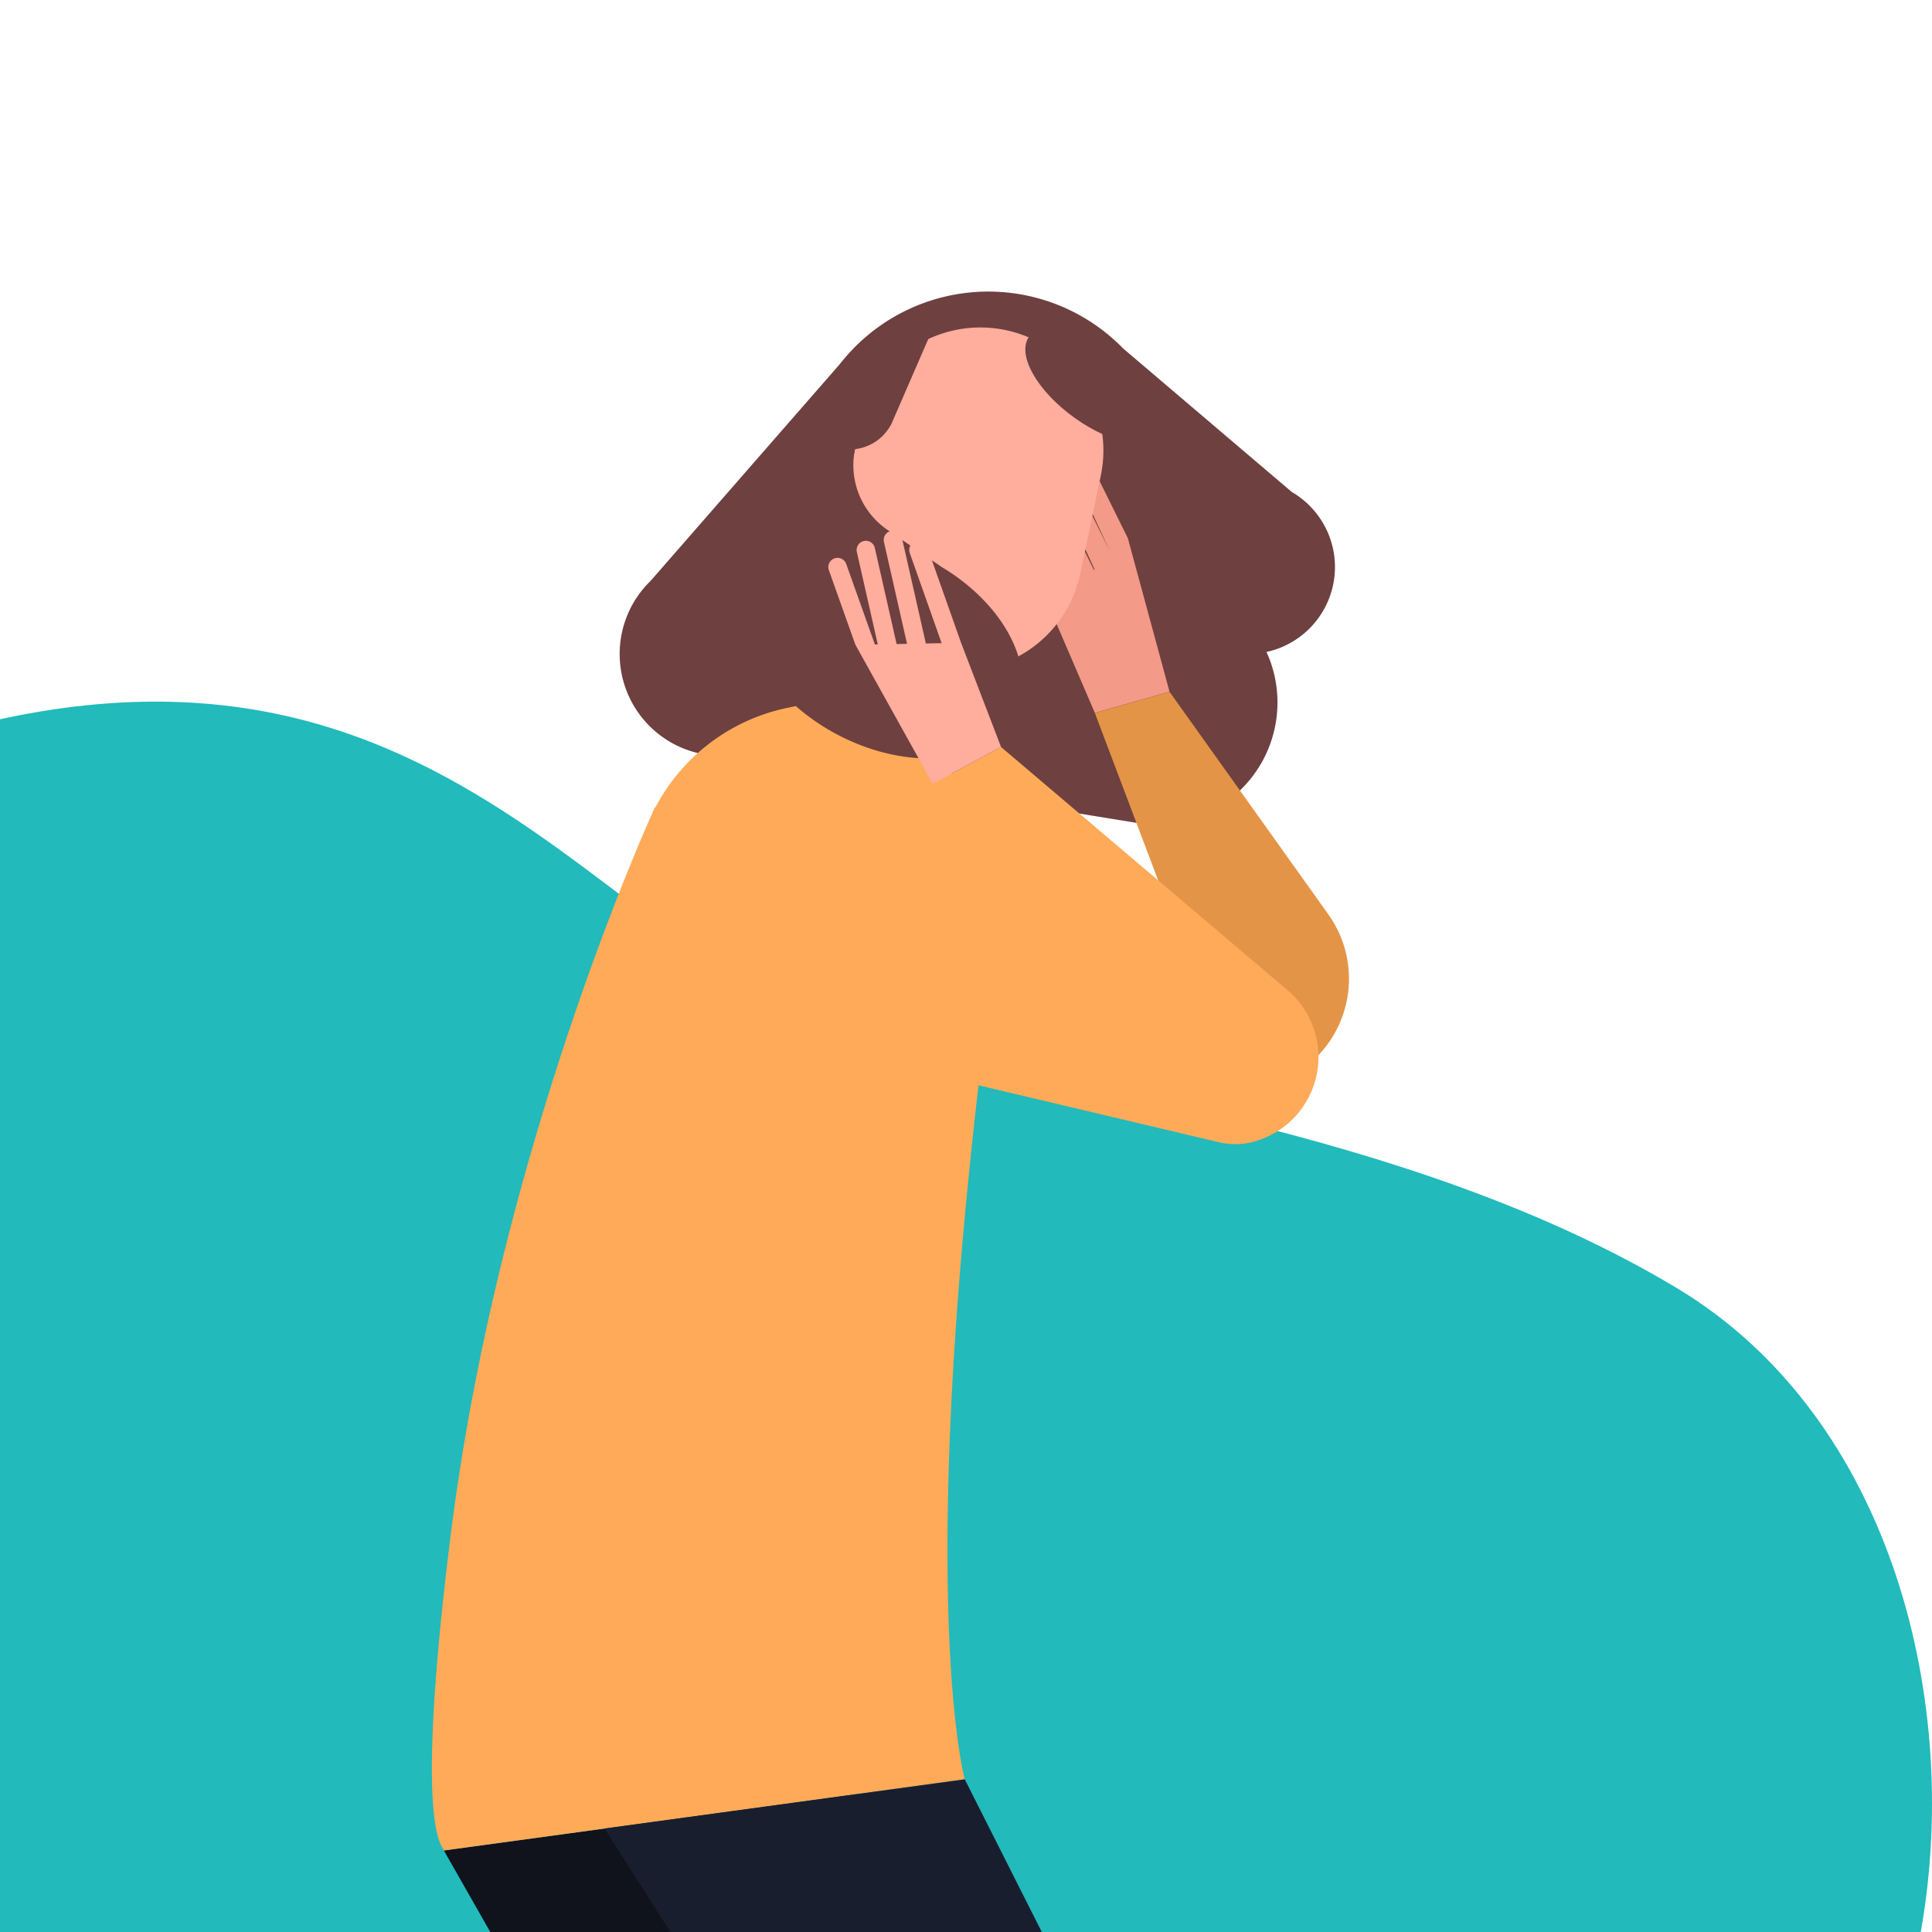<svg xmlns="http://www.w3.org/2000/svg" width="170" height="170" viewBox="0 0 170 170">
  <defs>
    <clipPath id="clip-path">
      <rect id="Rectangle_12586" width="170" height="170" fill="#fff"/>
    </clipPath>
    <clipPath id="clip-path-2">
      <rect id="Rectangle_11936" width="196.632" height="302.016" fill="none"/>
    </clipPath>
    <clipPath id="clip-trauma">
      <rect width="170" height="170"/>
    </clipPath>
  </defs>
  <g id="trauma" clip-path="url(#clip-trauma)">
    <g id="Mask_Group_18192" clip-path="url(#clip-path)">
      <path id="Path_27789" d="M25.892,8.2c55.362-24.832,70.579,14.012,94.33,20.841,17.759,5.106,49.062,8.3,72.819,22.57,18.93,11.373,25.253,36.652,21.325,57.342H13.743C12.185,69-23.1,30.175,25.892,8.2" transform="translate(-45.479 61.738)" fill="#22babb"/>
      <g id="Group_19636" transform="translate(68.238 1242.658)">
        <g id="Group_19635" transform="translate(-146.17 -1217)" clip-path="url(#clip-path-2)">
          <path id="Path_28781" d="M411.923,24.232a7.643,7.643,0,0,0-3.8-6.6l0,0L393.3,5.019v0a16.565,16.565,0,0,0-23.76,0h0l-.021.024a16.7,16.7,0,0,0-1.141,1.308L351.725,25.433a8.965,8.965,0,1,0,13.545,11.626h0l6.688-6.871a16.521,16.521,0,0,0,3.887,2L373.368,43.32l21.082,3.424a10.724,10.724,0,0,0,12.414-10.588,10.68,10.68,0,0,0-.966-4.447,7.654,7.654,0,0,0,6.026-7.476" transform="translate(-216.525 0)" fill="#6e4040"/>
          <path id="Path_28782" d="M452.233,40.4l-4.857-9.811a.812.812,0,0,0-1.451.728l4.737,10.25-4.472-9.033a.812.812,0,0,0-1.451.728l4.567,9.883-.054.051-4.391-8.868a.811.811,0,1,0-1.451.728l4.39,9.5-2.35,2.2,3.881,9.02,6.571-1.867Z" transform="translate(-275.06 -18.703)" fill="#f39a88"/>
          <path id="Path_28783" d="M407.976,38.325h0a10.823,10.823,0,0,1-8.382-12.808l1.795-8.593a10.823,10.823,0,1,1,21.189,4.426l-1.795,8.593a10.823,10.823,0,0,1-12.808,8.382" transform="translate(-247.785 -5.157)" fill="#ffad9d"/>
          <path id="Path_28784" d="M369.714,596.984l-5.836-2.612,3.145-6.667,5.836,2.613Z" transform="translate(-225.767 -364.639)" fill="#ffad9d"/>
          <path id="Path_28785" d="M372.6,607.387s-5.656-3.993-5.311-5.111l.057-.572-.061-.027a2.808,2.808,0,0,1-3.224.35,4.006,4.006,0,0,1-2.492-3.008l-.061-.027-3.166,7.073,14.969,6.7.606-1.328c.843-1.855.059-3.006-1.318-4.049" transform="translate(-222.336 -371.642)" fill="#132146"/>
          <path id="Path_28786" d="M340.972,590.594l-5.477-3.3,3.929-6.236,5.477,3.3Z" transform="translate(-208.158 -360.515)" fill="#ffad9d"/>
          <path id="Path_28787" d="M342.5,601.276s-5.13-4.649-4.652-5.717l.125-.561-.057-.035a2.808,2.808,0,0,1-3.243-.043,4,4,0,0,1-2.109-3.288l-.057-.034-4,6.637,14.047,8.465.763-1.245c1.062-1.739.423-2.977-.817-4.179" transform="translate(-203.822 -367.055)" fill="#132146"/>
          <path id="Path_28792" d="M472.625,130.277,459.154,94.649l6.571-1.867L479.7,112.371a9.748,9.748,0,0,1-1.483,12.968Z" transform="translate(-284.882 -57.566)" fill="#e49447"/>
          <path id="Path_28793" d="M344.5,348.347,308.231,353.3l14.134,24.825a30.207,30.207,0,0,1,4.107,15.143l-7.993,43.155,9.3,4.175,24.861-51.24Z" transform="translate(-191.242 -216.131)" fill="#10121c"/>
          <path id="Path_28794" d="M380.709,119.7,355.537,98.33l-4.3,2.327L341.367,93.9h0l-4.725,1.008a17.01,17.01,0,0,0-11.533,8.776l-.019-.065s-13.7,29.664-17.986,64.125c-3.3,26.491-.623,27.247-.593,27.686l45.834-6.263S348.22,174.2,353.558,128.1l21.331,5.052a6.282,6.282,0,0,0,3.476-.278,7.719,7.719,0,0,0,2.344-13.177" transform="translate(-189.523 -58.261)" fill="#ffaa58"/>
          <path id="Path_28795" d="M395.338,380.915,377.169,344.9l-31.7,4.331,22.77,35.752a10.394,10.394,0,0,1,.931,9.326L353.1,435.963l8.408,3.828,33.354-50.648a8.225,8.225,0,0,0,.474-8.228" transform="translate(-214.346 -213.994)" fill="#191e2e"/>
          <path id="Path_28804" d="M455.5,17.65c-1.125,1.577-4.75.922-8.1-1.465s-5.151-5.6-4.026-7.178,4.75-.922,8.1,1.465,5.151,5.6,4.026,7.178" transform="translate(-274.885 -5.056)" fill="#6e4040"/>
          <path id="Path_28807" d="M401.951,14.993l4-9.216L400.9,8.2l-5.25,9.742,3.193-.523a4.115,4.115,0,0,0,3.11-2.422" transform="translate(-245.48 -3.584)" fill="#6e4040"/>
          <path id="Path_28808" d="M393.261,46.874h0l-4.74-3.246a6.9,6.9,0,0,1-2.854-7.1l-9.735,6.026-1.2,6.929,1.548-.218c-1.1,4.142,2.2,9.465,7.973,12.448,6.348,3.28,13.278,2.488,15.478-1.769,2.077-4.018-.8-9.686-6.469-13.068" transform="translate(-232.502 -22.662)" fill="#6e4040"/>
          <path id="Path_28809" d="M409.023,65.292h0l-2.971-8.406a.812.812,0,1,0-1.53.541l2.791,7.9-1.386.027-2.106-9.289a.811.811,0,1,0-1.583.359l2.031,8.962-.916.018-1.922-8.478a.812.812,0,0,0-1.583.359l1.848,8.151-.257,0-2.528-7.1a.812.812,0,0,0-1.529.545l2.343,6.585,6.807,12.239,6.008-3.25Z" transform="translate(-246.526 -34.392)" fill="#ffad9d"/>
        </g>
      </g>
    </g>
  </g>
</svg>
